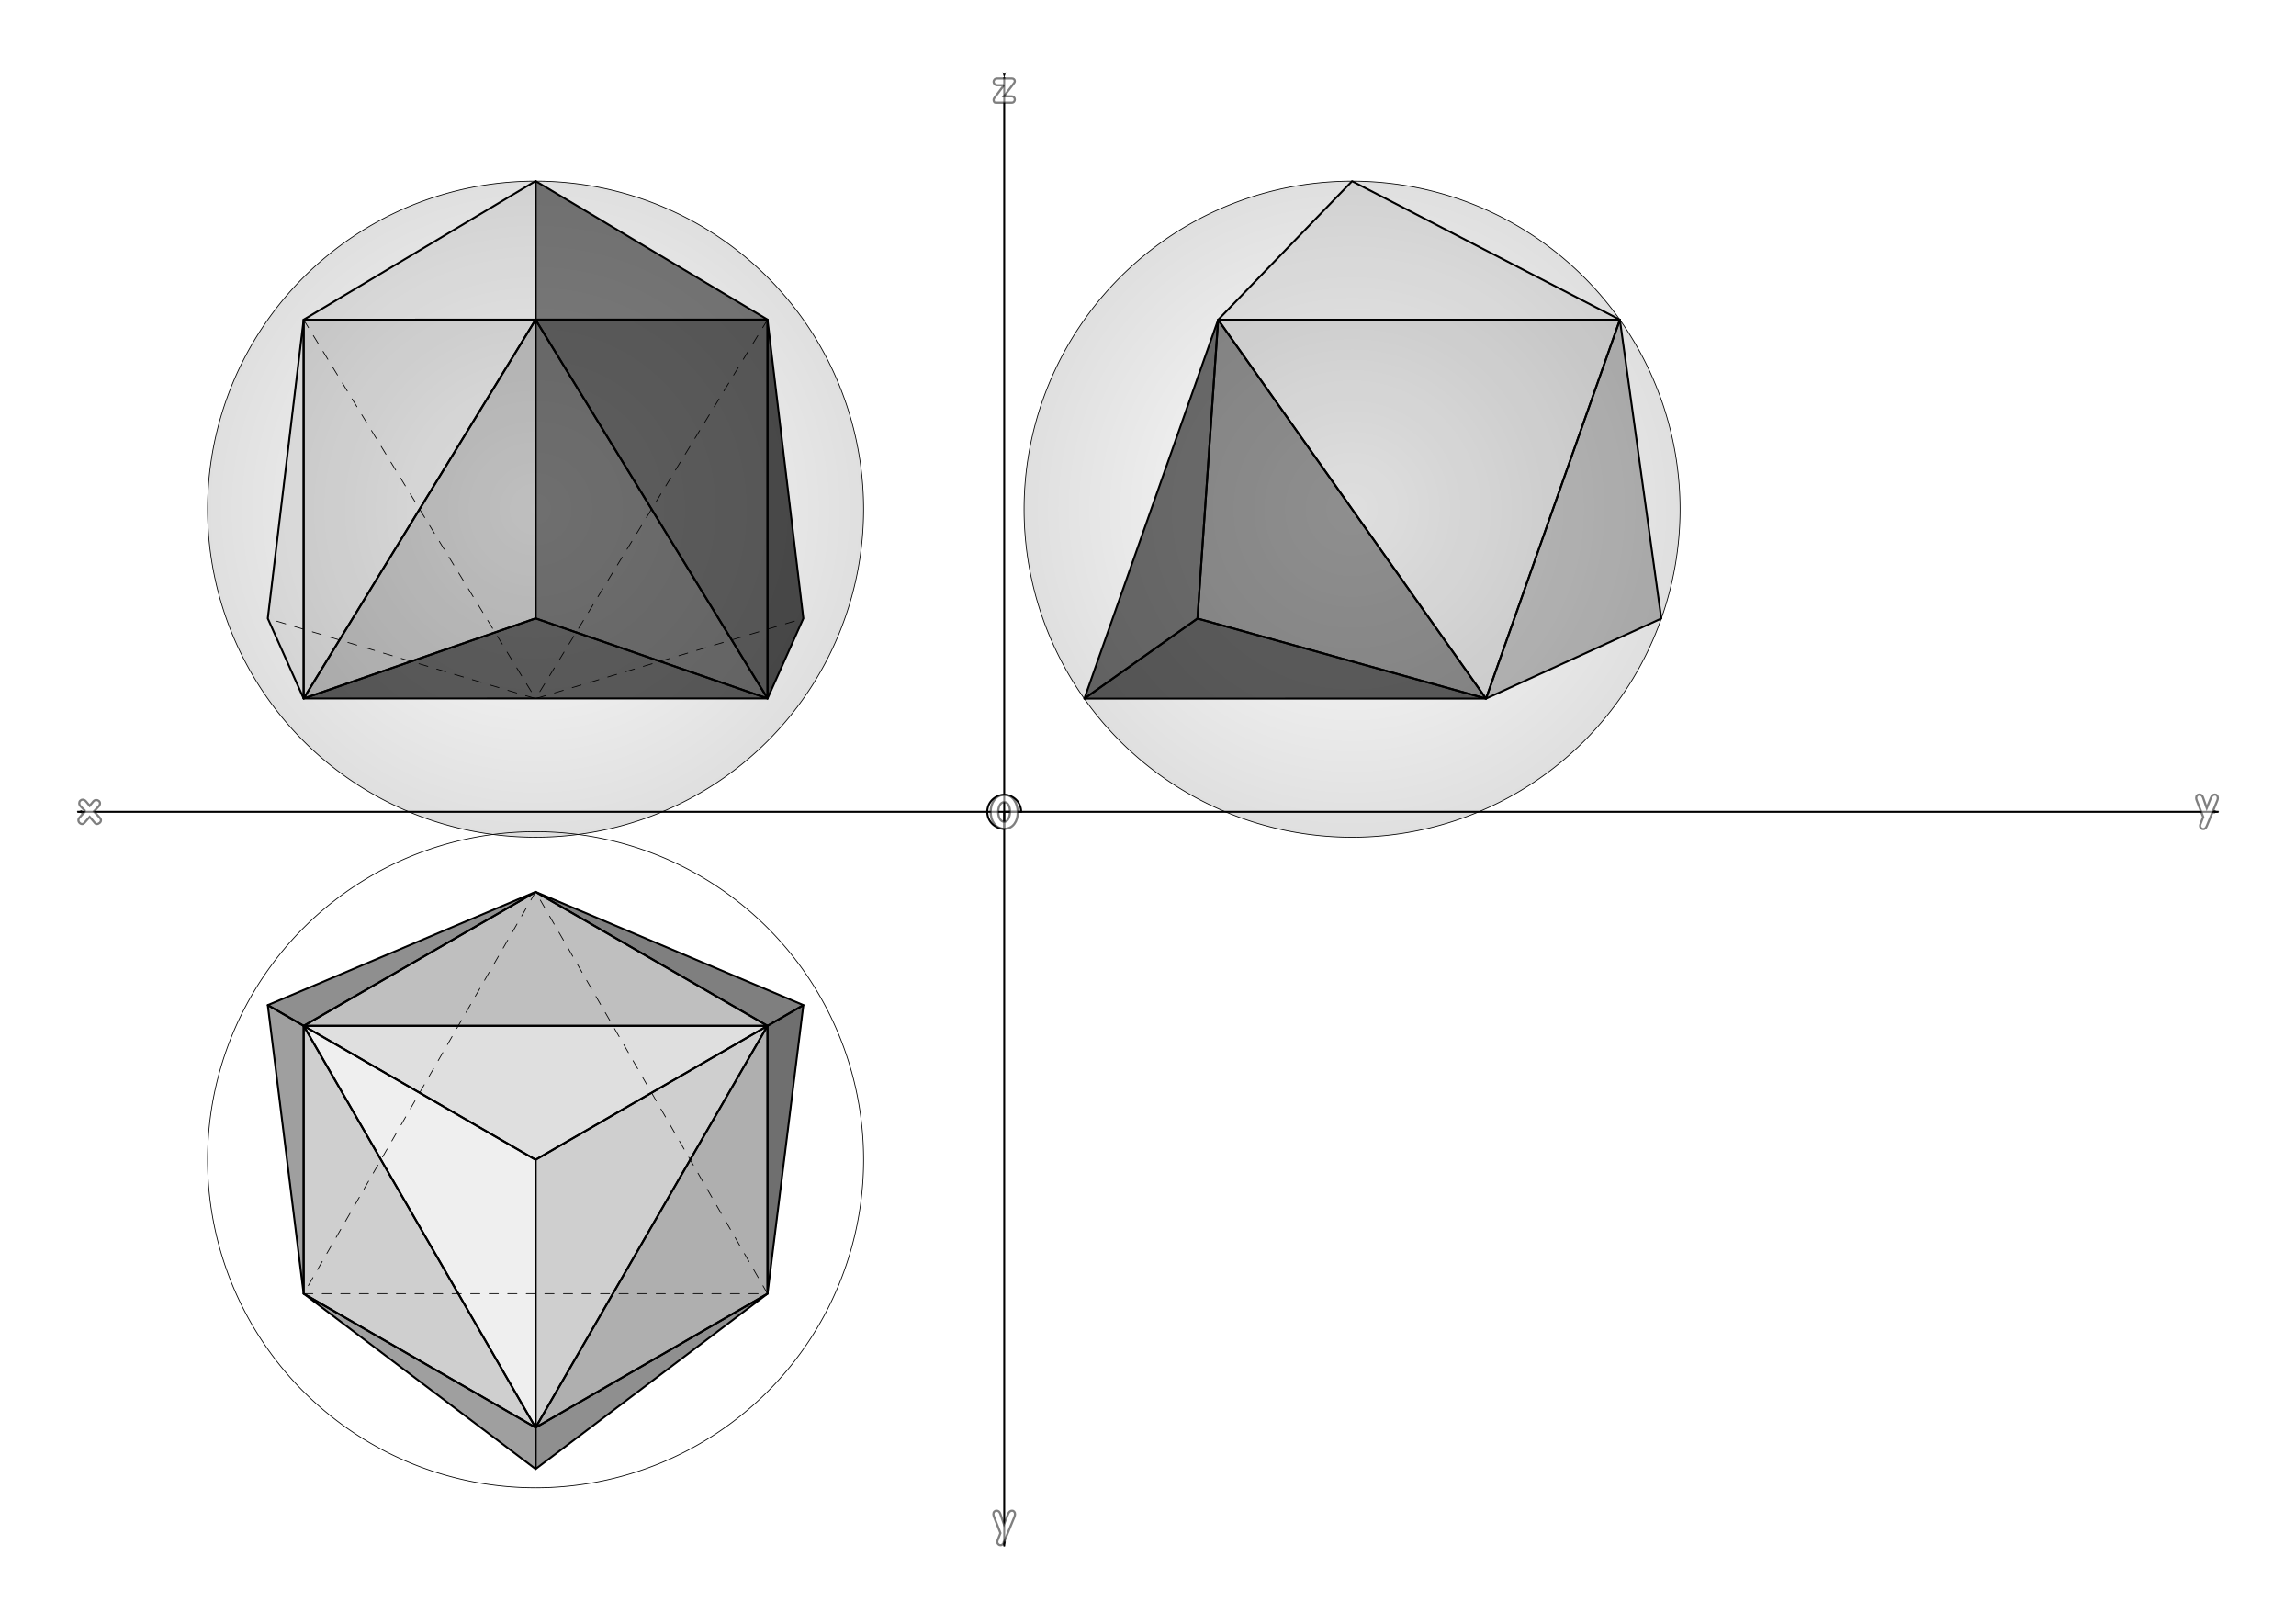 <?xml version="1.0" encoding="UTF-8" standalone="no"?>
<!-- Created with Inkscape (http://www.inkscape.org/) -->
<svg
    xmlns:inkscape="http://www.inkscape.org/namespaces/inkscape"
    xmlns:rdf="http://www.w3.org/1999/02/22-rdf-syntax-ns#"
    xmlns="http://www.w3.org/2000/svg"
    xmlns:sodipodi="http://sodipodi.sourceforge.net/DTD/sodipodi-0.dtd"
    xmlns:cc="http://creativecommons.org/ns#"
    xmlns:xlink="http://www.w3.org/1999/xlink"
    xmlns:dc="http://purl.org/dc/elements/1.1/"
    xmlns:svg="http://www.w3.org/2000/svg"
    xmlns:ns1="http://sozi.baierouge.fr"
    id="svg2"
    style="enable-background:new"
    sodipodi:docname="09v10.geodaetische.Kuppel.aus.Tetraeder.Frequenz.2.svg"
    viewBox="0 0 1052.4 744.09"
    version="1.1"
    inkscape:version="0.47 r22583"
  >
  <title
      id="title3809"
    >geodätische Kuppel Frequenz 2 aus Tetraeder</title
  >
  <defs
      id="defs4"
    >
    <linearGradient
        id="linearGradient3999"
      >
      <stop
          id="stop4001"
          style="stop-color:#000000;stop-opacity:0"
          offset="0"
      />
      <stop
          id="stop4003"
          style="stop-color:#000000;stop-opacity:.125"
          offset="1"
      />
    </linearGradient
    >
    <linearGradient
        id="linearGradient5367"
      >
      <stop
          id="stop5369"
          style="stop-color:#000000;stop-opacity:.502"
          offset="0"
      />
      <stop
          id="stop5371"
          style="stop-color:#000000;stop-opacity:0"
          offset="1"
      />
    </linearGradient
    >
    <linearGradient
        id="linearGradient3815"
      >
      <stop
          id="stop3817"
          style="stop-color:#000000;stop-opacity:0"
          offset="0"
      />
      <stop
          id="stop3819"
          style="stop-color:#000000;stop-opacity:.502"
          offset="1"
      />
    </linearGradient
    >
    <marker
        id="Arrow1Lend"
        refY="0"
        refX="0"
        style="overflow:visible"
        orient="auto"
        inkscape:stockid="Arrow1Lend"
      >
      <path
          id="path3776"
          style="stroke:#000000;stroke-width:1pt;fill-rule:evenodd"
          transform="matrix(-.8 0 0 -.8 -10 0)"
          d="m0 0 5-5-17.5 5 17.5 5-5-5z"
      />
    </marker
    >
    <marker
        id="Arrow1Lstart"
        refY="0"
        refX="0"
        style="overflow:visible"
        orient="auto"
        inkscape:stockid="Arrow1Lstart"
      >
      <path
          id="path3773"
          style="stroke:#000000;stroke-width:1pt;fill-rule:evenodd"
          transform="matrix(.8 0 0 .8 10 0)"
          d="m0 0 5-5-17.5 5 17.5 5-5-5z"
      />
    </marker
    >
    <radialGradient
        id="radialGradient4045"
        gradientUnits="userSpaceOnUse"
        cy="233.33"
        cx="619.72"
        gradientTransform="matrix(.333 0 0 .333 413.28 155.61)"
        r="150.49"
        inkscape:collect="always"
      >
      <stop
          id="stop3705"
          style="stop-color:#000000;stop-opacity:0"
          offset="0"
      />
      <stop
          id="stop3707"
          style="stop-color:#000000;stop-opacity:.471"
          offset="1"
      />
    </radialGradient
    >
    <radialGradient
        id="radialGradient3827"
        xlink:href="#linearGradient3815"
        gradientUnits="userSpaceOnUse"
        cy="233.33"
        cx="619.72"
        r="50.819"
        inkscape:collect="always"
    />
    <radialGradient
        id="radialGradient3853"
        gradientUnits="userSpaceOnUse"
        cy="233.33"
        cx="619.72"
        r="50.11"
        inkscape:collect="always"
      >
      <stop
          id="stop3845"
          style="stop-color:#000000;stop-opacity:0"
          offset="0"
      />
      <stop
          id="stop3847"
          style="stop-color:#000000;stop-opacity:.502"
          offset="1"
      />
    </radialGradient
    >
    <linearGradient
        id="linearGradient5318"
        y2="470.12"
        xlink:href="#linearGradient5367"
        spreadMethod="reflect"
        gradientUnits="userSpaceOnUse"
        x2="139.18"
        y1="449.71"
        x1="103.83"
        inkscape:collect="always"
    />
    <linearGradient
        id="linearGradient5320"
        y2="233.36"
        xlink:href="#linearGradient5367"
        spreadMethod="reflect"
        gradientUnits="userSpaceOnUse"
        x2="139.18"
        y1="233.54"
        x1="103.95"
        inkscape:collect="always"
    />
    <linearGradient
        id="linearGradient5373"
        y2="233.36"
        xlink:href="#linearGradient5367"
        spreadMethod="reflect"
        gradientUnits="userSpaceOnUse"
        x2="139.17"
        y1="233.36"
        x1="103.85"
        inkscape:collect="always"
    />
    <linearGradient
        id="linearGradient5399"
        y2="233.36"
        xlink:href="#linearGradient5367"
        spreadMethod="reflect"
        gradientUnits="userSpaceOnUse"
        x2="144.63"
        gradientTransform="matrix(.866 -.5 -.5 -.866 130.59 867.29)"
        y1="233.36"
        x1="103.85"
        inkscape:collect="always"
    />
    <radialGradient
        id="radialGradient4005"
        xlink:href="#linearGradient3999"
        gradientUnits="userSpaceOnUse"
        cy="233.33"
        cx="619.72"
        r="150.52"
        inkscape:collect="always"
    />
    <radialGradient
        id="radialGradient4007"
        xlink:href="#linearGradient3999"
        gradientUnits="userSpaceOnUse"
        cy="233.37"
        cx="619.74"
        r="150.52"
        inkscape:collect="always"
    />
    <radialGradient
        id="radialGradient4009"
        xlink:href="#linearGradient3999"
        gradientUnits="userSpaceOnUse"
        cy="531.5"
        cx="245.49"
        r="150.52"
        inkscape:collect="always"
    />
  </defs
  >
  <sodipodi:namedview
      id="base"
      inkscape:snap-center="false"
      inkscape:snap-intersection-paths="false"
      inkscape:zoom="0.85426863"
      borderopacity="1.0"
      inkscape:current-layer="layer13"
      inkscape:cx="334.7893"
      inkscape:cy="372.04724"
      inkscape:snap-grids="false"
      inkscape:bbox-nodes="false"
      inkscape:object-paths="false"
      inkscape:snap-page="false"
      inkscape:window-maximized="1"
      inkscape:snap-bbox="false"
      showgrid="false"
      inkscape:snap-nodes="false"
      units="mm"
      inkscape:snap-midpoints="false"
      inkscape:snap-global="false"
      showguides="true"
      bordercolor="#666666"
      inkscape:window-x="0"
      inkscape:guide-bbox="true"
      inkscape:snap-smooth-nodes="false"
      inkscape:object-nodes="false"
      inkscape:window-y="25"
      inkscape:window-width="1280"
      inkscape:pageopacity="0.0"
      inkscape:pageshadow="2"
      pagecolor="#ffffff"
      inkscape:snap-object-midpoints="false"
      inkscape:snap-to-guides="true"
      inkscape:document-units="mm"
      inkscape:snap-bbox-edge-midpoints="false"
      inkscape:window-height="949"
    >
    <inkscape:grid
        id="grid3626"
        enabled="true"
        visible="true"
        snapvisiblegridlinesonly="true"
        units="mm"
        type="axonomgrid"
        empspacing="5"
    />
  </sodipodi:namedview
  >
  <g
      id="layer13"
      inkscape:label="Schnittmarken"
      inkscape:groupmode="layer"
    >
    <g
        id="g4166"
        style="enable-background:new"
        transform="translate(-3.1471e-7 0)"
      >
      <path
          id="path4156"
          sodipodi:rx="17.716536"
          sodipodi:ry="17.716536"
          style="fill:#000000"
          sodipodi:type="arc"
          sodipodi:start="4.712389"
          sodipodi:cy="-5.7671014e-06"
          sodipodi:cx="0"
          sodipodi:end="6.2831853"
          d="m3.4752e-7 -17.717a17.717 17.717 0 0 1 17.717 17.717l-17.717-0z"
      />
      <use
          id="use4164"
          xlink:href="#path4156"
          transform="matrix(-1 0 0 -1 -1.1706e-7 -0)"
          height="744.094"
          width="1052.362"
          y="0"
          x="0"
      />
    </g
    >
    <use
        id="use4170"
        style="enable-background:new"
        xlink:href="#g4166"
        transform="matrix(0 1 -1 0 0 744.09)"
        height="744.094"
        width="1052.362"
        y="0"
        x="0"
    />
    <use
        id="use4172"
        style="enable-background:new"
        xlink:href="#use4170"
        transform="matrix(0 1 -1 0 1796.5 744.09)"
        height="744.094"
        width="1052.362"
        y="0"
        x="0"
    />
    <use
        id="use4174"
        style="enable-background:new"
        xlink:href="#use4172"
        transform="matrix(0 1 -1 0 1796.5 -1052.4)"
        height="744.094"
        width="1052.362"
        y="0"
        x="0"
    />
    <rect
        id="rect4194"
        style="enable-background:new;fill:#ffffff"
        rx="0"
        ry="0"
        height="673.23"
        width="981.5"
        y="35.433"
        x="35.433"
    />
  </g
  >
  <g
      id="layer7"
      inkscape:label="Achsenkreuz"
      inkscape:groupmode="layer"
    >
    <path
        id="path3618"
        sodipodi:nodetypes="cc"
        style="marker-end:url(#Arrow1Lend);marker-start:url(#Arrow1Lstart);stroke:#000000;stroke-width:.886;fill:none"
        d="m460.29 35.433v673.23"
    />
    <path
        id="path3620"
        sodipodi:nodetypes="cc"
        style="marker-end:url(#Arrow1Lend);marker-start:url(#Arrow1Lstart);stroke:#000000;stroke-width:.886;fill:none"
        d="m35.433 372.05h981.5"
    />
    <path
        id="path4802"
        sodipodi:rx="7.7700014"
        sodipodi:ry="7.7700014"
        style="stroke-linejoin:round;stroke:#000000;stroke-linecap:round;stroke-width:.886;fill:none"
        sodipodi:type="arc"
        d="m460.29 379.82a7.77 7.77 0 1 1 7.77 -7.77h-7.77z"
        sodipodi:cy="372.04724"
        sodipodi:cx="460.28909"
        sodipodi:end="6.2831853"
        sodipodi:start="1.5707963"
    />
  </g
  >
  <g
      id="layer15"
      inkscape:label="Achsenkreuzbezeichner"
      inkscape:groupmode="layer"
    >
    <path
        id="use3635"
        style="stroke-opacity:.502;fill-opacity:.502;stroke:#000000;fill:#ffffff"
        d="m460.15 39.053h-2.9c-0.573 0-1.02-0.16-1.34-0.48-0.32-0.32-0.48-0.693-0.48-1.12 0-0.413 0.153-0.767 0.46-1.06 0.307-0.307 0.74-0.46 1.3-0.46h6.56c0.44 0 0.78 0.12 1.02 0.36 0.253 0.24 0.38 0.527 0.38 0.86-0 0.28-0.087 0.54-0.26 0.78l-4.74 6.2h3.6c0.44 0 0.78 0.147 1.02 0.44 0.253 0.28 0.38 0.62 0.38 1.02-0 0.387-0.12 0.713-0.36 0.98-0.253 0.307-0.6 0.46-1.04 0.46h-7.48c-0.253 0-0.453-0.127-0.6-0.38-0.147-0.253-0.22-0.54-0.22-0.86 0-0.293 0.06-0.527 0.18-0.7l4.52-6.04"
    />
    <path
        id="use3639"
        style="stroke-opacity:.502;fill-opacity:.502;stroke:#000000;fill:#ffffff"
        d="m39.113 371.72-2.04-2.06c-0.493-0.493-0.74-1.013-0.74-1.56 0-0.453 0.153-0.833 0.46-1.14 0.307-0.32 0.673-0.48 1.1-0.48 0.587 0 1.12 0.293 1.6 0.88l1.62 1.94 1.68-2.02c0.36-0.413 0.813-0.62 1.36-0.62 0.453 0 0.847 0.147 1.18 0.44 0.333 0.28 0.5 0.633 0.5 1.06-0 0.533-0.26 1.067-0.78 1.6l-2 2.12 2.68 2.86c0.36 0.387 0.54 0.787 0.54 1.2-0 0.453-0.207 0.847-0.62 1.18-0.4 0.333-0.82 0.5-1.26 0.5-0.333 0-0.587-0.107-0.76-0.32l-2.52-2.94-2.46 2.78c-0.28 0.32-0.613 0.48-1 0.48-0.44 0-0.84-0.18-1.2-0.54-0.347-0.36-0.52-0.773-0.52-1.24 0-0.4 0.153-0.767 0.46-1.1l2.72-3.02"
    />
    <path
        id="use3643"
        style="stroke-opacity:.502;fill-opacity:.502;stroke:#000000;fill:#ffffff"
        d="m1009.8 365.5 1.7 4.86 1.88-4.68c0.413-1.027 1.033-1.54 1.86-1.54 0.373 0 0.687 0.14 0.94 0.42 0.267 0.28 0.4 0.66 0.4 1.14 0 0.4-0.093 0.827-0.28 1.28l-4.8 11.62c-0.373 0.907-0.907 1.36-1.6 1.36-0.387 0-0.733-0.153-1.04-0.46-0.293-0.293-0.44-0.647-0.44-1.06 0-0.187 0.033-0.367 0.1-0.54 0.347-0.933 0.8-2.1 1.36-3.5-0.84-2.107-1.833-4.633-2.98-7.58-0.16-0.413-0.24-0.793-0.24-1.14 0-0.48 0.147-0.86 0.44-1.14 0.253-0.267 0.58-0.4 0.98-0.4 0.827 0 1.4 0.453 1.72 1.36"
    />
    <path
        id="use3647"
        style="stroke-opacity:.502;fill-opacity:.502;stroke:#000000;fill:#ffffff"
        d="m458.47 693.7 1.7 4.86 1.88-4.68c0.413-1.027 1.033-1.54 1.86-1.54 0.373 0 0.687 0.14 0.94 0.42 0.267 0.28 0.4 0.66 0.4 1.14-0 0.4-0.093 0.827-0.28 1.28l-4.8 11.62c-0.373 0.907-0.907 1.36-1.6 1.36-0.387 0-0.733-0.153-1.04-0.46-0.293-0.293-0.44-0.647-0.44-1.06 0-0.187 0.033-0.367 0.1-0.54 0.347-0.933 0.8-2.1 1.36-3.5-0.84-2.107-1.833-4.633-2.98-7.58-0.16-0.413-0.24-0.793-0.24-1.14 0-0.48 0.147-0.86 0.44-1.14 0.253-0.267 0.58-0.4 0.98-0.4 0.827 0 1.4 0.453 1.72 1.36"
    />
    <g
        id="use3620"
        style="stroke:#000000;fill-opacity:.502;stroke-opacity:.502;fill:#ffffff"
        transform="translate(242.26 87.963)"
      >
      <path
          id="path3624"
          style="stroke:#000000;fill-opacity:.502;stroke-opacity:.502;fill:#ffffff"
          d="m218.21 276.31c1.84 0 3.327 0.847 4.46 2.54 1.04 1.547 1.56 3.387 1.56 5.52-0 2.067-0.5 3.787-1.5 5.16-1.12 1.547-2.68 2.32-4.68 2.32-1.96 0-3.513-0.807-4.66-2.42-1.04-1.44-1.56-3.207-1.56-5.3 0-2.12 0.533-3.913 1.6-5.38 1.173-1.627 2.767-2.44 4.78-2.44m-0.18 3.38c-0.867 0-1.553 0.467-2.06 1.4-0.453 0.84-0.68 1.867-0.68 3.08 0 1.2 0.227 2.22 0.68 3.06 0.52 0.92 1.22 1.38 2.1 1.38 0.8 0 1.447-0.487 1.94-1.46 0.44-0.88 0.66-1.933 0.66-3.16-0-1.187-0.213-2.173-0.64-2.96-0.48-0.893-1.147-1.34-2-1.34"
      />
    </g
    >
  </g
  >
  <g
      id="layer6"
      style="display:none"
      inkscape:label="Tetraeder Konstruktion"
      inkscape:groupmode="layer"
    >
    <path
        id="path3955"
        sodipodi:rx="245.48753"
        sodipodi:ry="245.48753"
        style="stroke:#000000;stroke-width:.354;fill:none"
        sodipodi:type="arc"
        d="m194.65 287.04a245.49 245.49 0 0 1 110.05 -63.537l63.537 237.12z"
        transform="translate(-122.74 212.6)"
        sodipodi:cy="460.62991"
        sodipodi:cx="368.23129"
        sodipodi:end="4.4505896"
        sodipodi:start="3.9269908"
    />
    <use
        id="use3957"
        style="stroke:#000000;stroke-width:.354;fill:none"
        xlink:href="#path3955"
        transform="translate(515.98 -389.76)"
        height="744.094"
        width="1052.362"
        y="0"
        x="0"
    />
    <path
        id="path3977"
        style="stroke:#000000;stroke-width:.354;fill:none"
        d="m122.74 460.63h245.49"
    />
    <path
        id="path3983"
        style="stroke:#000000;stroke-width:.354;fill:none"
        d="m122.74 460.63h245.49"
    />
    <use
        id="use3985"
        style="stroke:#000000;stroke-width:.354;fill:none"
        xlink:href="#path3983"
        transform="matrix(-.5 -.866 .866 -.5 -92.058 1009.8)"
        height="744.094"
        width="1052.362"
        y="0"
        x="0"
    />
    <use
        id="use3987"
        style="stroke:#000000;stroke-width:.354;fill:none"
        xlink:href="#use3985"
        transform="matrix(-.5 -.866 .866 -.5 -92.058 1009.8)"
        height="744.094"
        width="1052.362"
        y="0"
        x="0"
    />
    <path
        id="path3999"
        sodipodi:nodetypes="cccccc"
        style="stroke:#000000;stroke-width:.354;fill:none"
        d="m619.74 83.016v289.03l-159.45 159.45-214.8 0v-448.48h374.25z"
    />
    <path
        id="path4005"
        sodipodi:nodetypes="cccccc"
        style="stroke:#000000;stroke-width:.354;fill:none"
        d="m122.74 460.63h337.55l88.583-88.583v-88.583h-426.13l0 177.17z"
    />
    <path
        id="path4007"
        style="stroke:#000000;stroke-width:.354;fill:none"
        d="m368.23 460.63h92.058l88.583-88.583v-88.583h-180.64v177.17z"
    />
    <path
        id="path4009"
        style="stroke:#000000;stroke-width:.354;fill:none"
        d="m245.49 673.23h214.8l301.18-301.18v-88.583h-515.98v389.76z"
    />
    <path
        id="path4019"
        style="stroke:#000000;stroke-width:.354;fill:none"
        d="m122.74 460.63 184.12 106.3"
    />
    <path
        id="path4021"
        style="stroke:#000000;stroke-width:.354;fill:none"
        d="m368.23 460.63-184.11 106.3"
    />
    <path
        id="path4023"
        style="stroke:#000000;stroke-width:.354;fill:none"
        d="m245.49 460.63 0 212.6"
    />
  </g
  >
  <g
      id="layer18"
      style="display:none"
      inkscape:label="Tetraeder Gitter"
      inkscape:groupmode="layer"
    >
    <path
        id="path3838"
        sodipodi:nodetypes="cccc"
        style="enable-background:new;stroke:#000000;stroke-width:.035;display:inline;fill:none"
        d="m245.49 83.016-122.74 200.45h245.49l-122.75-200.45z"
    />
    <path
        id="path3844"
        style="enable-background:new;stroke:#000000;stroke-width:.035;display:inline;fill:none"
        sodipodi:type="star"
        d="m368.23 460.63-61.372 106.3-61.372 106.3-61.372-106.3-61.372-106.3 122.74 0 122.74 0z"
        sodipodi:r1="141.7323"
        inkscape:flatsided="false"
        sodipodi:arg1="-0.52359856"
        sodipodi:arg2="0.52359899"
        inkscape:randomized="0"
        sodipodi:cy="531.49603"
        sodipodi:cx="245.4875"
        inkscape:rounded="7.3077787e-07"
        sodipodi:r2="70.866142"
        sodipodi:sides="3"
    />
    <path
        id="path3847"
        sodipodi:nodetypes="cccc"
        style="enable-background:new;stroke:#000000;stroke-width:.035;display:inline;fill:none"
        d="m619.74 83.025-70.866 200.44h212.6l-141.73-200.44z"
    />
    <path
        id="path4025"
        style="stroke:#000000;stroke-width:.035;fill:none"
        sodipodi:type="star"
        sodipodi:sides="3"
        sodipodi:r1="141.7323"
        sodipodi:r2="2.751763e-05"
        sodipodi:arg1="1.5707964"
        sodipodi:arg2="1.7008737"
        inkscape:randomized="0"
        sodipodi:cy="531.49603"
        sodipodi:cx="245.48753"
        inkscape:rounded="7.3077787e-07"
        inkscape:flatsided="false"
        d="m245.49 673.23 0-141.73-122.74-70.866 122.74 70.866 122.74-70.866-122.74 70.866-0 141.73z"
    />
    <path
        id="path4029"
        sodipodi:nodetypes="cc"
        style="stroke:#000000;stroke-width:.035;fill:none"
        d="m245.49 83.016v200.45"
    />
  </g
  >
  <g
      id="layer8"
      style="display:none"
      inkscape:label="Tetraeder Konstuktion Raum-Mittelpunkt"
      inkscape:groupmode="layer"
    >
    <path
        id="path3687"
        sodipodi:nodetypes="cc"
        style="stroke:#000000;stroke-width:.354;fill:none"
        d="m548.87 283.46 141.73-100.22"
    />
    <path
        id="path3695"
        sodipodi:nodetypes="cccccc"
        style="stroke:#000000;stroke-width:.354;fill:none"
        d="m619.74 233.35-0 138.69-159.45 159.45-214.8-0v-298.14l374.25 0z"
    />
    <path
        id="path3874"
        sodipodi:nodetypes="cc"
        style="stroke:#000000;stroke-width:.354;fill:none"
        d="m584.3 183.24 70.866 100.22"
    />
    <path
        id="path4035"
        sodipodi:rx="70.866066"
        sodipodi:ry="70.866066"
        style="stroke:#000000;stroke-width:.354;fill:none"
        sodipodi:type="arc"
        d="m530.53 215.01a70.866 70.866 0 0 1 79.713 103.88l-61.372-35.433z"
        sodipodi:cy="283.46457"
        sodipodi:cx="548.87177"
        sodipodi:end="6.8067841"
        sodipodi:start="4.4505896"
    />
    <path
        id="path4041"
        style="stroke:#000000;stroke-width:.354;fill:none"
        d="m572.5 216.63 188.97 66.83"
    />
  </g
  >
  <g
      id="layer23"
      style="display:none"
      inkscape:label="Tetraeder Raum Mittelpunkt"
      inkscape:groupmode="layer"
    >
    <path
        id="path4176"
        sodipodi:rx="50.109905"
        sodipodi:ry="50.109905"
        style="enable-background:new;display:inline;fill:url(#radialGradient3853)"
        sodipodi:type="arc"
        d="m669.83 233.33a50.11 50.11 0 1 1 -100.22 0 50.11 50.11 0 1 1 100.22 0z"
        transform="matrix(.25 0 0 .25 464.81 175.02)"
        sodipodi:cy="233.33417"
        sodipodi:cx="619.72345"
    />
    <use
        id="use4179"
        xlink:href="#path4176"
        transform="translate(-374.25 -0)"
        height="744.094"
        width="1052.362"
        y="0"
        x="0"
    />
    <use
        id="use4181"
        xlink:href="#use4179"
        transform="translate(0 298.14)"
        height="744.094"
        width="1052.362"
        y="0"
        x="0"
    />
  </g
  >
  <g
      id="layer2"
      style="display:none"
      inkscape:label="Tetraeder Inkugel"
      inkscape:groupmode="layer"
    >
    <path
        id="path2864"
        sodipodi:rx="50.109905"
        sodipodi:ry="50.109905"
        style="stroke-linejoin:round;stroke:#000000;stroke-linecap:round;stroke-width:.354;display:inline;fill:url(#radialGradient4045)"
        sodipodi:type="arc"
        d="m669.83 233.33a50.11 50.11 0 1 1 -100.22 0 50.11 50.11 0 1 1 100.22 0z"
        transform="translate(.014 .02)"
        sodipodi:cy="233.33417"
        sodipodi:cx="619.72345"
    />
    <use
        id="use3876"
        xlink:href="#path2864"
        transform="translate(-374.25 298.14)"
        height="744.094"
        width="1052.362"
        y="0"
        x="0"
    />
    <use
        id="use3878"
        xlink:href="#use3876"
        transform="translate(0 -298.14)"
        height="744.094"
        width="1052.362"
        y="0"
        x="0"
    />
  </g
  >
  <g
      id="layer4"
      style="display:none"
      inkscape:label="Tetraeder Flächen"
      inkscape:groupmode="layer"
      transform="translate(0 -308.27)"
    >
    <path
        id="path3787"
        style="stroke-linejoin:round;fill-opacity:.063;stroke:#000000;stroke-linecap:round;stroke-width:.886;fill:#000000"
        sodipodi:type="star"
        sodipodi:sides="3"
        sodipodi:r1="141.73225"
        sodipodi:r2="70.866142"
        sodipodi:arg1="1.5707965"
        sodipodi:arg2="2.6179941"
        transform="translate(30.686 290.55)"
        inkscape:randomized="0"
        sodipodi:cy="549.21259"
        sodipodi:cx="214.80157"
        inkscape:rounded="-5.1679702e-08"
        inkscape:flatsided="true"
        d="m214.8 690.94-122.74-212.6 245.49 0-122.74 212.6z"
    />
    <path
        id="path3824"
        style="stroke-linejoin:round;fill-opacity:.063;stroke:#000000;stroke-linecap:round;stroke-width:.886;fill:#000000"
        sodipodi:type="star"
        sodipodi:sides="3"
        sodipodi:r1="141.73224"
        sodipodi:r2="3.8349546e-05"
        sodipodi:arg1="-0.52359861"
        sodipodi:arg2="-1.3027845"
        transform="translate(0 308.27)"
        inkscape:randomized="0"
        sodipodi:cy="531.49603"
        sodipodi:cx="245.4875"
        inkscape:rounded="-5.1679702e-08"
        inkscape:flatsided="false"
        d="m368.23 460.63-122.74 70.866-0 141.73 0-141.73-122.74-70.866 122.74 70.866 122.74-70.866z"
    />
    <path
        id="path2891"
        sodipodi:nodetypes="cccc"
        style="stroke-linejoin:round;fill-opacity:.063;stroke:#000000;stroke-linecap:round;stroke-width:.886;fill:#000000"
        transform="translate(0 308.27)"
        d="m245.49 83.016v200.45h-122.74l122.74-200.45z"
    />
    <path
        id="path2893"
        sodipodi:nodetypes="cccc"
        style="stroke-linejoin:round;fill-opacity:.063;stroke:#000000;stroke-linecap:round;stroke-width:.886;fill:#000000"
        transform="translate(0 308.27)"
        d="m245.49 83.016v200.45h122.74l-122.74-200.45z"
    />
    <path
        id="path4047"
        sodipodi:nodetypes="cccc"
        style="stroke-linejoin:round;fill-opacity:.063;stroke:#000000;stroke-linecap:round;stroke-width:.886;fill:#000000"
        d="m619.74 391.29-70.866 200.44h212.6l-141.73-200.44z"
    />
  </g
  >
  <g
      id="layer1"
      inkscape:label="Tetraeder Umkugel"
      inkscape:groupmode="layer"
    >
    <path
        id="path3701"
        sodipodi:rx="150.3443"
        sodipodi:ry="150.3443"
        style="stroke:#000000;stroke-width:.354;fill:url(#radialGradient4005)"
        sodipodi:type="arc"
        d="m770.07 233.33a150.34 150.34 0 1 1 -300.69 0 150.34 150.34 0 1 1 300.69 0z"
        transform="translate(.014 .035)"
        sodipodi:cy="233.33417"
        sodipodi:cx="619.72345"
    />
    <use
        id="use3886"
        style="stroke:#000000;stroke-width:.354;fill:url(#radialGradient4007)"
        xlink:href="#path3701"
        transform="translate(-374.25 298.13)"
        height="744.094"
        width="1052.362"
        y="0"
        x="0"
    />
    <use
        id="use3888"
        style="stroke:#000000;stroke-width:.354;fill:url(#radialGradient4009)"
        xlink:href="#use3886"
        transform="translate(-0 -298.14)"
        height="744.094"
        width="1052.362"
        y="0"
        x="0"
    />
  </g
  >
  <g
      id="layer14"
      style="display:none"
      inkscape:label="Tetraeder Muster"
      inkscape:groupmode="layer"
    >
    <path
        id="path2950"
        style="stroke:#000000;stroke-width:.354;fill:none"
        d="m184.12 566.93 61.372-35.433"
    />
    <path
        id="path2952"
        sodipodi:nodetypes="cc"
        style="stroke:#000000;stroke-width:.354;fill:none"
        d="m245.49 602.36-122.75-141.73"
    />
    <path
        id="path2954"
        sodipodi:nodetypes="cc"
        style="stroke:#000000;stroke-width:.354;fill:none"
        d="m184.12 496.06 61.372 177.17"
    />
    <path
        id="path2964"
        sodipodi:nodetypes="cc"
        style="stroke:#000000;stroke-width:.354;fill:none"
        d="m184.12 496.06 184.11-35.43"
    />
    <path
        id="path2966"
        style="stroke:#000000;stroke-width:.354;fill:none"
        d="m245.49 531.5v-70.866"
    />
    <path
        id="path2968"
        sodipodi:nodetypes="cc"
        style="stroke:#000000;stroke-width:.354;fill:none"
        d="m122.74 460.63 184.12 35.433"
    />
    <path
        id="path2970"
        sodipodi:nodetypes="cc"
        style="stroke:#000000;stroke-width:.354;fill:none"
        d="m245.49 673.23 61.37-177.17"
    />
    <path
        id="path2972"
        style="stroke:#000000;stroke-width:.354;fill:none"
        d="m245.49 531.5 61.372 35.433"
    />
    <path
        id="path2974"
        sodipodi:nodetypes="cc"
        style="stroke:#000000;stroke-width:.354;fill:none"
        d="m245.49 602.36 122.74-141.73"
    />
    <path
        id="path2976"
        sodipodi:nodetypes="cc"
        style="stroke:#000000;stroke-width:.354;fill:none"
        d="m184.12 283.46 61.37-200.44"
    />
    <path
        id="path2978"
        sodipodi:nodetypes="cc"
        style="stroke:#000000;stroke-width:.354;fill:none"
        d="m184.12 183.24 61.372 100.22"
    />
    <path
        id="path2980"
        sodipodi:nodetypes="cc"
        style="stroke:#000000;stroke-width:.354;fill:none"
        d="m122.74 283.46 122.75-100.22"
    />
    <path
        id="path2982"
        sodipodi:nodetypes="cc"
        style="stroke:#000000;stroke-width:.354;fill:none"
        d="m245.49 283.46 61.37-100.22"
    />
    <path
        id="path2984"
        sodipodi:nodetypes="cc"
        style="stroke:#000000;stroke-width:.354;fill:none"
        d="m306.86 283.46-61.37-200.44"
    />
    <path
        id="path2986"
        sodipodi:nodetypes="cc"
        style="stroke:#000000;stroke-width:.354;fill:none"
        d="m245.49 183.24 122.74 100.22"
    />
    <path
        id="path2988"
        sodipodi:nodetypes="cc"
        style="stroke:#000000;stroke-width:.354;fill:none"
        d="m584.3 183.24 177.17 100.22"
    />
    <path
        id="path2990"
        sodipodi:nodetypes="cc"
        style="stroke:#000000;stroke-width:.354;fill:none"
        d="m655.17 283.46-35.43-200.44"
    />
    <path
        id="path4055"
        sodipodi:nodetypes="cc"
        style="stroke:#000000;stroke-width:.354;fill:none"
        d="m548.87 283.46 141.73-100.22"
    />
  </g
  >
  <g
      id="layer10"
      style="display:none"
      inkscape:label="Teiler Frequenz 2 Konstruktion"
      inkscape:groupmode="layer"
    >
    <path
        id="path3949"
        style="stroke:#000000;stroke-width:.354;fill:none"
        d="m184.12 566.93h276.17l194.88-194.88v-88.583h-471.06v283.46z"
    />
    <path
        id="path3951"
        style="stroke:#000000;stroke-width:.354;fill:none"
        d="m245.49 602.36h214.8l230.31-230.31v-188.8h-445.12v419.12z"
    />
    <path
        id="path3953"
        style="stroke:#000000;stroke-width:.354;fill:none"
        d="m184.12 496.06h276.17l124.02-124.02v-188.8h-400.19v312.82z"
    />
    <path
        id="path4083"
        style="stroke:#000000;stroke-width:.354;fill:none"
        d="m184.12 183.24 0 100.22 61.372-100.22h-61.372z"
    />
    <path
        id="path4085"
        style="stroke:#000000;stroke-width:.354;fill:none"
        d="m184.12 496.06 61.372 106.3-61.372-35.433 0-70.866z"
    />
    <path
        id="path4087"
        style="stroke:#000000;stroke-width:.354;fill:none"
        d="m584.3 183.24 70.866 100.22 35.433-100.22h-106.3z"
    />
  </g
  >
  <g
      id="layer20"
      style="display:none"
      inkscape:label="Teiler Frequenz 2 Kanten"
      inkscape:groupmode="layer"
    >
    <path
        id="path2902"
        sodipodi:nodetypes="cccc"
        style="stroke-linejoin:round;enable-background:new;fill-opacity:.125;stroke:#000000;stroke-linecap:round;stroke-width:.886;display:inline;fill:#000000"
        d="m245.49 183.24-61.372 100.22 0-100.22h61.372z"
    />
    <path
        id="path2904"
        sodipodi:nodetypes="cccc"
        style="stroke-linejoin:round;enable-background:new;fill-opacity:.125;stroke:#000000;stroke-linecap:round;stroke-width:.886;display:inline;fill:#000000"
        d="m584.3 183.24h106.3l-35.433 100.22-70.866-100.22z"
    />
    <path
        id="path2900"
        sodipodi:nodetypes="cccc"
        style="stroke-linejoin:round;enable-background:new;fill-opacity:.125;stroke:#000000;stroke-linecap:round;stroke-width:.886;display:inline;fill:#000000"
        d="m184.12 496.06 61.372 106.3-61.372-35.433-0-70.866z"
    />
  </g
  >
  <g
      id="layer5"
      style="display:none"
      inkscape:label="P1 Konstruktion"
      inkscape:groupmode="layer"
    >
    <path
        id="path2971"
        sodipodi:nodetypes="cccccc"
        style="stroke-linejoin:round;enable-background:new;stroke:#000000;stroke-linecap:round;stroke-width:.354;display:inline;fill:none"
        d="m245.49 146.54h497v225.5l-282.2 282.2h-214.8v-507.71z"
    />
    <path
        id="path2963"
        sodipodi:nodetypes="cc"
        style="stroke-linejoin:round;enable-background:new;stroke:#000000;stroke-linecap:round;stroke-width:.354;display:inline;fill:none"
        d="m619.74 233.37 122.75-86.825"
    />
  </g
  >
  <g
      id="layer19"
      style="display:none"
      inkscape:label="P1 Kugelschnittpunkt"
      inkscape:groupmode="layer"
    >
    <path
        id="path3017"
        sodipodi:rx="50.109905"
        sodipodi:ry="50.109905"
        style="enable-background:new;display:inline;fill:url(#radialGradient3827)"
        sodipodi:type="arc"
        d="m669.83 233.33a50.11 50.11 0 1 1 -100.22 0 50.11 50.11 0 1 1 100.22 0z"
        transform="matrix(.25 0 0 .25 587.56 88.2)"
        sodipodi:cy="233.33417"
        sodipodi:cx="619.72345"
    />
    <use
        id="use3823"
        xlink:href="#path3017"
        transform="translate(-497 .01)"
        height="744.094"
        width="1052.362"
        y="0"
        x="0"
    />
    <use
        id="use3825"
        xlink:href="#use3823"
        transform="translate(0 507.71)"
        height="744.094"
        width="1052.362"
        y="0"
        x="0"
    />
  </g
  >
  <g
      id="layer22"
      style="display:none"
      inkscape:label="Kugel Zylinder Schnitt Linie"
      inkscape:groupmode="layer"
    >
    <path
        id="path4105"
        sodipodi:rx="122.7537"
        sodipodi:ry="122.7537"
        style="stroke:#000000;stroke-width:.354;fill:none"
        sodipodi:type="arc"
        d="m368.24 531.5a122.75 122.75 0 1 1 -245.51 0 122.75 122.75 0 1 1 245.51 0z"
        sodipodi:cy="531.49603"
        sodipodi:cx="245.48753"
    />
    <rect
        id="rect4121"
        style="stroke:#000000;stroke-width:.354;fill:none"
        ry="0"
        height="173.65"
        width="245.51"
        y="146.54"
        x="122.73"
    />
    <rect
        id="rect4125"
        style="stroke:#000000;stroke-width:.354;fill:none"
        ry="0"
        height="173.66"
        width="245.51"
        y="146.53"
        x="496.98"
    />
  </g
  >
  <g
      id="layer11"
      style="display:none"
      inkscape:label="P2 Konstruktion"
      inkscape:groupmode="layer"
    >
    <path
        id="path3048"
        style="stroke:#000000;stroke-width:.354;fill:url(#linearGradient5320)"
        d="m245.49 233.36-141.36-115.44v115.44h141.36z"
    />
    <path
        id="use3834"
        sodipodi:nodetypes="cccc"
        style="stroke:#000000;stroke-width:.354;fill:url(#linearGradient5318)"
        d="m245.49 531.5-141.36-81.62-57.723 99.98 199.08-18.36z"
    />
    <path
        id="path3848"
        sodipodi:nodetypes="cc"
        style="stroke-linejoin:round;stroke:#000000;stroke-linecap:round;stroke-width:.354;fill:none"
        d="m95.769 545.31 43.411-75.19"
    />
    <path
        id="path3852"
        style="stroke-linejoin:round;stroke:#000000;stroke-linecap:round;stroke-width:.354;fill:none"
        d="m104.13 233.36v216.52"
    />
    <path
        id="path3866"
        style="stroke-linejoin:round;stroke:#000000;stroke-linecap:round;stroke-width:.354;fill:none"
        d="m139.18 470.12h321.11l98.071-98.071v-225.51h-419.18v323.58z"
    />
    <path
        id="path3872"
        style="stroke-linejoin:round;stroke:#000000;stroke-linecap:round;stroke-width:.354;fill:none"
        d="m619.74 233.37-81.62-115.45"
    />
  </g
  >
  <g
      id="layer21"
      style="display:none"
      inkscape:label="P2 Kugelschnittpunkt"
      inkscape:groupmode="layer"
    >
    <path
        id="path5328"
        sodipodi:rx="50.109905"
        sodipodi:ry="50.109905"
        style="enable-background:new;fill:url(#radialGradient3827);display:inline"
        sodipodi:type="arc"
        d="m669.83 233.33a50.11 50.11 0 1 1 -100.22 0 50.11 50.11 0 1 1 100.22 0z"
        transform="matrix(.25 0 0 .25 -15.753 411.78)"
        sodipodi:cy="233.33417"
        sodipodi:cx="619.72345"
    />
    <use
        id="use5334"
        style="enable-background:new;display:inline"
        xlink:href="#path5328"
        transform="translate(8.2508e-7 -323.58)"
        height="744.094"
        width="1052.362"
        y="0"
        x="0"
    />
    <use
        id="use5336"
        style="enable-background:new;display:inline"
        xlink:href="#use5334"
        transform="translate(419.18 -0)"
        height="744.094"
        width="1052.362"
        y="0"
        x="0"
    />
  </g
  >
  <g
      id="layer25"
      style="display:none"
      inkscape:label="P3 Konstruktion"
      inkscape:groupmode="layer"
    >
    <path
        id="path3042"
        sodipodi:nodetypes="cccc"
        style="stroke-linejoin:round;stroke:#000000;stroke-linecap:round;stroke-width:.354;fill:url(#linearGradient5373)"
        d="m103.85 233.36v115.64l141.63-115.64h-141.63z"
    />
    <path
        id="path3889"
        style="stroke-linejoin:round;stroke:#000000;stroke-linecap:round;stroke-width:.354;fill:none"
        d="m95.767 517.7 43.402 75.175"
    />
    <path
        id="path3891"
        sodipodi:nodetypes="cc"
        style="stroke-linejoin:round;stroke:#000000;stroke-linecap:round;stroke-width:.354;fill:none"
        d="m103.85 349v264.27"
    />
    <path
        id="path3905"
        sodipodi:nodetypes="cccccc"
        style="stroke-linejoin:round;stroke:#000000;stroke-linecap:round;stroke-width:.354;fill:none"
        d="m139.17 592.88h321.12l220.83-220.83v-51.884h-541.95v272.72z"
    />
    <path
        id="path3909"
        style="stroke-linejoin:round;stroke:#000000;stroke-linecap:round;stroke-width:.354;fill:none"
        d="m619.74 233.36 82.87 117.2"
    />
    <path
        id="use5393"
        sodipodi:nodetypes="cccc"
        style="stroke-linejoin:round;stroke:#000000;stroke-linecap:round;stroke-width:.354;fill:url(#linearGradient5399)"
        d="m103.85 613.27-57.818-100.15 199.46 18.38-141.64 81.77z"
    />
  </g
  >
  <g
      id="layer26"
      style="display:none"
      inkscape:label="P3 Kugelschittpunkt"
      inkscape:groupmode="layer"
    >
    <path
        id="path5383"
        sodipodi:rx="50.109905"
        sodipodi:ry="50.109905"
        style="enable-background:new;fill:url(#radialGradient3827);display:inline"
        sodipodi:type="arc"
        d="m669.83 233.33a50.11 50.11 0 1 1 -100.22 0 50.11 50.11 0 1 1 100.22 0z"
        transform="matrix(.25 0 0 .25 -15.761 534.55)"
        sodipodi:cy="233.33417"
        sodipodi:cx="619.72345"
    />
    <use
        id="use5389"
        xlink:href="#path5383"
        transform="translate(-4.2676e-7 -272.72)"
        height="744.094"
        width="1052.362"
        y="0"
        x="0"
    />
    <use
        id="use5391"
        xlink:href="#use5389"
        transform="translate(541.95 -0)"
        height="744.094"
        width="1052.362"
        y="0"
        x="0"
    />
  </g
  >
  <g
      id="layer3"
      style="display:none"
      inkscape:label="Kalotte Frequenz 2"
      inkscape:groupmode="layer"
    >
    <path
        id="path3817"
        sodipodi:nodetypes="cccc"
        style="stroke-linejoin:round;fill-opacity:.749;stroke:#000000;stroke-linecap:round;stroke-width:.354;fill:#000000"
        d="m245.49 146.54-106.31-0.002 106.31-63.526 0 63.528z"
    />
    <path
        id="path3823"
        sodipodi:nodetypes="cccc"
        style="stroke-linejoin:round;fill-opacity:.749;stroke:#000000;stroke-linecap:round;stroke-width:.354;fill:#000000"
        d="m139.18 470.12 106.31 61.38v122.75l-106.31-184.13z"
    />
    <path
        id="path3829"
        sodipodi:nodetypes="cccc"
        style="stroke-linejoin:round;fill-opacity:.749;stroke:#000000;stroke-linecap:round;stroke-width:.354;fill:#000000"
        d="m558.36 146.54 61.38-63.517 122.75 63.509-184.13 0.008z"
    />
    <path
        id="path5265"
        sodipodi:nodetypes="cccc"
        style="stroke-linejoin:round;stroke:#000000;stroke-linecap:round;stroke-width:.354;fill:none"
        d="m139.18 146.57h106.31l-106.31 173.59-0.001-173.59z"
    />
    <path
        id="path5267"
        sodipodi:nodetypes="cccc"
        style="stroke-linejoin:round;stroke:#000000;stroke-linecap:round;stroke-width:.354;fill:none"
        d="m681.12 320.16-122.76-173.59 184.13-0.033-61.375 173.62z"
    />
    <path
        id="path5269"
        sodipodi:nodetypes="cccc"
        style="stroke-linejoin:round;stroke:#000000;stroke-linecap:round;stroke-width:.354;fill:none"
        d="m139.19 470.13-0.018 122.75 106.31 61.379l-106.29-184.13z"
    />
    <path
        id="path3804"
        sodipodi:nodetypes="cccc"
        style="stroke-linejoin:round;fill-opacity:.749;stroke:#000000;stroke-linecap:round;stroke-width:.354;fill:#000000"
        d="m681.12 320.16 61.371-173.63 18.979 136.93-80.35 36.698z"
    />
    <path
        id="path3806"
        sodipodi:nodetypes="cccc"
        style="stroke-linejoin:round;fill-opacity:.749;stroke:#000000;stroke-linecap:round;stroke-width:.354;fill:#000000"
        d="m245.49 146.54-0 136.92-106.32 36.698 106.32-173.62z"
    />
    <path
        id="path3808"
        sodipodi:nodetypes="cccc"
        style="stroke-linejoin:round;fill-opacity:.749;stroke:#000000;stroke-linecap:round;stroke-width:.354;fill:#000000"
        d="m139.17 592.88 106.32 80.35 0.001-18.979-106.32-61.371z"
    />
    <path
        id="path3810"
        sodipodi:nodetypes="cccc"
        style="stroke-linejoin:round;fill-opacity:.749;stroke:#000000;stroke-linecap:round;stroke-width:.354;fill:#000000"
        d="m681.12 320.16-132.25-36.7 9.49-136.92 122.76 173.62z"
    />
    <path
        id="path3812"
        sodipodi:nodetypes="ccccc"
        style="stroke-linejoin:round;fill-opacity:.749;stroke:#000000;stroke-linecap:round;stroke-width:.354;fill:#000000"
        d="m139.18 146.54-0.009 173.62-16.426-36.698 16.434-136.92h0z"
    />
    <path
        id="path3814"
        sodipodi:nodetypes="cccc"
        style="stroke-linejoin:round;fill-opacity:.749;stroke:#000000;stroke-linecap:round;stroke-width:.354;fill:#000000"
        d="m139.17 592.88 0.009-122.76-16.435-9.489 16.426 132.25z"
    />
  </g
  >
  <g
      id="layer17"
      inkscape:label="Gitter Kuppel Freqenz 2"
      inkscape:groupmode="layer"
    >
    <g
        id="use3171"
        style="stroke:#000000;stroke-width:.354;fill:none"
        transform="matrix(-0.5 .866 -.866 -0.5 828.52 584.65)"
      >
      <path
          id="path4042"
          sodipodi:nodetypes="cccc"
          style="stroke-linejoin:round;enable-background:new;stroke:#000000;stroke-linecap:round;stroke-width:.354;fill:none"
          d="m139.18 470.12 106.31 61.38v122.75l-106.31-184.13z"
      />
      <path
          id="path4044"
          sodipodi:nodetypes="cccc"
          style="stroke-linejoin:round;enable-background:new;stroke:#000000;stroke-linecap:round;stroke-width:.354;fill:none"
          d="m139.19 470.13-0.018 122.75 106.31 61.379l-106.29-184.13z"
      />
      <path
          id="path4046"
          sodipodi:nodetypes="cccc"
          style="stroke-linejoin:round;enable-background:new;stroke:#000000;stroke-linecap:round;stroke-width:.354;fill:none"
          d="m139.17 592.88 106.32 80.35 0.001-18.979-106.32-61.371z"
      />
      <path
          id="path4048"
          sodipodi:nodetypes="cccc"
          style="stroke-linejoin:round;enable-background:new;stroke:#000000;stroke-linecap:round;stroke-width:.354;fill:none"
          d="m139.17 592.88 0.009-122.76-16.435-9.489 16.426 132.25z"
      />
    </g
    >
    <g
        id="g4003"
      >
      <path
          id="path3095"
          sodipodi:nodetypes="cccc"
          style="stroke-linejoin:round;enable-background:new;stroke:#000000;stroke-linecap:round;stroke-width:.354;fill:none"
          d="m558.36 146.54 61.38-63.517 122.75 63.509-184.13 0.008z"
      />
      <path
          id="path3099"
          sodipodi:nodetypes="cccc"
          style="stroke-linejoin:round;enable-background:new;stroke:#000000;stroke-linecap:round;stroke-width:.354;fill:none"
          d="m681.12 320.16-122.76-173.59 184.13-0.033-61.375 173.62z"
      />
      <path
          id="path3103"
          sodipodi:nodetypes="cccc"
          style="stroke-linejoin:round;enable-background:new;stroke:#000000;stroke-linecap:round;stroke-width:.354;fill:none"
          d="m681.12 320.16 61.371-173.63 18.979 136.93-80.35 36.698z"
      />
      <path
          id="path3109"
          sodipodi:nodetypes="cccc"
          style="stroke-linejoin:round;enable-background:new;stroke:#000000;stroke-linecap:round;stroke-width:.354;fill:none"
          d="m681.12 320.16-132.25-36.7 9.49-136.92 122.76 173.62z"
      />
      <path
          id="path3187"
          style="stroke-linejoin:round;stroke:#000000;stroke-linecap:round;stroke-width:.354;fill:none"
          d="m558.36 146.54-61.315 173.62h184.08"
      />
      <path
          id="path3973"
          style="stroke-linejoin:round;stroke:#000000;stroke-linecap:round;stroke-width:.354;fill:none"
          d="m497.04 320.16 51.829-36.698"
      />
    </g
    >
    <g
        id="g4054"
      >
      <path
          id="path4013"
          sodipodi:nodetypes="cccc"
          style="stroke-linejoin:round;enable-background:new;stroke:#000000;stroke-linecap:round;stroke-width:.354;fill:none"
          d="m245.49 654.25 0-122.76 106.31-61.377-106.31 184.13z"
      />
      <path
          id="path4015"
          sodipodi:nodetypes="cccc"
          style="stroke-linejoin:round;enable-background:new;stroke:#000000;stroke-linecap:round;stroke-width:.354;fill:none"
          d="m245.49 654.23 106.31-61.358 0.001-122.76-106.31 184.12z"
      />
      <path
          id="path4017"
          sodipodi:nodetypes="cccc"
          style="stroke-linejoin:round;enable-background:new;stroke:#000000;stroke-linecap:round;stroke-width:.354;fill:none"
          d="m351.81 592.88 16.426-132.25-16.436 9.489 0.01 122.76z"
      />
      <path
          id="path4020"
          sodipodi:nodetypes="cccc"
          style="stroke-linejoin:round;enable-background:new;stroke:#000000;stroke-linecap:round;stroke-width:.354;fill:none"
          d="m351.81 592.88-106.32 61.372-0 18.977 106.32-80.349z"
      />
      <path
          id="path3093"
          sodipodi:nodetypes="cccc"
          style="stroke-linejoin:round;enable-background:new;stroke:#000000;stroke-linecap:round;stroke-width:.354;fill:none"
          d="m139.18 470.12 106.31 61.38v122.75l-106.31-184.13z"
      />
      <path
          id="path3101"
          sodipodi:nodetypes="cccc"
          style="stroke-linejoin:round;enable-background:new;stroke:#000000;stroke-linecap:round;stroke-width:.354;fill:none"
          d="m139.19 470.13-0.018 122.75 106.31 61.379l-106.29-184.13z"
      />
      <path
          id="path3107"
          sodipodi:nodetypes="cccc"
          style="stroke-linejoin:round;enable-background:new;stroke:#000000;stroke-linecap:round;stroke-width:.354;fill:none"
          d="m139.17 592.88 106.32 80.35 0.001-18.979-106.32-61.371z"
      />
      <path
          id="path3113"
          sodipodi:nodetypes="cccc"
          style="stroke-linejoin:round;enable-background:new;stroke:#000000;stroke-linecap:round;stroke-width:.354;fill:none"
          d="m139.17 592.88 0.009-122.76-16.435-9.489 16.426 132.25z"
      />
      <path
          id="path4033"
          style="stroke-linejoin:round;stroke:#000000;stroke-linecap:round;stroke-dasharray:4.252, 4.252;stroke-width:.354;fill:none"
          d="m245.49 408.74-106.31 184.13 212.63 0.004-106.32-184.14z"
      />
    </g
    >
    <g
        id="g4084"
      >
      <path
          id="path3979"
          sodipodi:nodetypes="cccc"
          style="stroke-linejoin:round;enable-background:new;stroke:#000000;stroke-linecap:round;stroke-width:.354;fill:none"
          d="m245.49 146.52 106.31-0.002-106.31-63.526-0 63.528z"
      />
      <path
          id="path3981"
          sodipodi:nodetypes="cccc"
          style="stroke-linejoin:round;enable-background:new;stroke:#000000;stroke-linecap:round;stroke-width:.354;fill:none"
          d="m351.8 146.54h-106.31l106.31 173.59 0.001-173.59z"
      />
      <path
          id="path3984"
          sodipodi:nodetypes="cccc"
          style="stroke-linejoin:round;enable-background:new;stroke:#000000;stroke-linecap:round;stroke-width:.354;fill:none"
          d="m245.49 146.52 0 136.92l106.32 36.7-106.32-173.62z"
      />
      <path
          id="path3986"
          sodipodi:nodetypes="ccccc"
          style="stroke-linejoin:round;enable-background:new;stroke:#000000;stroke-linecap:round;stroke-width:.354;fill:none"
          d="m351.8 146.52 0.009 173.62 16.426-36.698-16.434-136.92h-0z"
      />
      <path
          id="path3091"
          sodipodi:nodetypes="cccc"
          style="stroke-linejoin:round;enable-background:new;stroke:#000000;stroke-linecap:round;stroke-width:.354;fill:none"
          d="m245.49 146.54-106.31-0.002 106.31-63.526 0 63.528z"
      />
      <path
          id="path3097"
          sodipodi:nodetypes="cccc"
          style="stroke-linejoin:round;enable-background:new;stroke:#000000;stroke-linecap:round;stroke-width:.354;fill:none"
          d="m139.18 146.57h106.31l-106.31 173.59-0.001-173.59z"
      />
      <path
          id="path3105"
          sodipodi:nodetypes="cccc"
          style="stroke-linejoin:round;enable-background:new;stroke:#000000;stroke-linecap:round;stroke-width:.354;fill:none"
          d="m245.49 146.54-0 136.92-106.32 36.698 106.32-173.62z"
      />
      <path
          id="path3111"
          sodipodi:nodetypes="ccccc"
          style="stroke-linejoin:round;enable-background:new;stroke:#000000;stroke-linecap:round;stroke-width:.354;fill:none"
          d="m139.18 146.54-0.009 173.62-16.426-36.698 16.434-136.92h0z"
      />
      <path
          id="path3975"
          style="stroke-linejoin:round;stroke:#000000;stroke-linecap:round;stroke-width:.354;fill:none"
          d="m139.18 320.16 212.62-0.022"
      />
      <path
          id="path4071"
          style="stroke-linejoin:round;stroke:#000000;stroke-linecap:round;stroke-dasharray:4.252, 4.252;stroke-width:.354;fill:none"
          d="m139.18 146.54 106.31 173.62-122.75-36.7"
      />
      <path
          id="path4073"
          style="stroke-linejoin:round;stroke:#000000;stroke-linecap:round;stroke-dasharray:4.252, 4.252;stroke-width:.354;fill:none"
          d="m351.8 146.54-106.31 173.62 122.74-36.72"
      />
    </g
    >
  </g
  >
  <g
      id="layer12"
      inkscape:label="Kuppel Frequenz 2"
      inkscape:groupmode="layer"
    >
    <g
        id="g3974"
      >
      <path
          id="path3898"
          sodipodi:nodetypes="cccc"
          style="stroke-linejoin:round;enable-background:new;fill-opacity:.063;stroke:#000000;stroke-linecap:round;stroke-width:.886;fill:#000000"
          d="m139.18 146.5 106.31-63.548-0 63.573-106.31-0.025z"
      />
      <path
          id="path3900"
          sodipodi:nodetypes="cccc"
          style="stroke-linejoin:round;enable-background:new;fill-opacity:.125;stroke:#000000;stroke-linecap:round;stroke-width:.886;fill:#000000"
          d="m139.18 146.52 106.31-0.04-106.31 173.63v-173.59z"
      />
      <path
          id="path3902"
          sodipodi:nodetypes="cccc"
          style="stroke-linejoin:round;enable-background:new;fill-opacity:.251;stroke:#000000;stroke-linecap:round;stroke-width:.886;fill:#000000"
          d="m245.49 146.52 0 136.9l-106.31 36.69 106.31-173.59z"
      />
      <path
          id="path3904"
          sodipodi:nodetypes="cccc"
          style="stroke-linejoin:round;enable-background:new;fill-opacity:.063;stroke:#000000;stroke-linecap:round;stroke-width:.886;fill:#000000"
          d="m122.74 283.42 16.433-136.9 0.001 173.59-16.433-36.692z"
      />
      <path
          id="path3910"
          sodipodi:nodetypes="cccc"
          style="stroke-linejoin:round;enable-background:new;fill-opacity:.502;stroke:#000000;stroke-linecap:round;stroke-width:.886;fill:#000000"
          d="m351.8 146.47-106.31-63.503-0 63.506 106.31-0.002z"
      />
      <path
          id="path3912"
          sodipodi:nodetypes="cccc"
          style="stroke-linejoin:round;enable-background:new;fill-opacity:.627;stroke:#000000;stroke-linecap:round;stroke-width:.886;fill:#000000"
          d="m351.8 146.5-106.31 0.022 106.31 173.57 0.001-173.59z"
      />
      <path
          id="path3914"
          sodipodi:nodetypes="cccc"
          style="stroke-linejoin:round;enable-background:new;fill-opacity:.565;stroke:#000000;stroke-linecap:round;stroke-width:.886;fill:#000000"
          d="m245.49 146.52 0 136.88l106.32 36.7-106.32-173.58z"
      />
      <path
          id="path3916"
          sodipodi:nodetypes="cccc"
          style="stroke-linejoin:round;enable-background:new;fill-opacity:.69;stroke:#000000;stroke-linecap:round;stroke-width:.886;fill:#000000"
          d="m368.23 283.4-16.435-136.92 0.009 173.62 16.426-36.698z"
      />
      <path
          id="path3920"
          sodipodi:nodetypes="cccc"
          style="stroke-linejoin:round;enable-background:new;fill-opacity:.627;stroke:#000000;stroke-linecap:round;stroke-width:.886;fill:#000000"
          d="m245.49 283.4 106.31 36.692-212.62 0.022 106.31-36.715z"
      />
    </g
    >
    <g
        id="g3985"
      >
      <path
          id="path3922"
          sodipodi:nodetypes="cccc"
          style="stroke-linejoin:round;enable-background:new;fill-opacity:.063;stroke:#000000;stroke-linecap:round;stroke-width:.886;fill:#000000"
          d="m139.19 470.13 106.29 61.368v122.74l-106.29-184.11z"
      />
      <path
          id="path3924"
          sodipodi:nodetypes="cccc"
          style="stroke-linejoin:round;enable-background:new;fill-opacity:.188;stroke:#000000;stroke-linecap:round;stroke-width:.886;fill:#000000"
          d="m139.19 470.13-0.018 122.75 106.31 61.358l-106.29-184.11z"
      />
      <path
          id="path3926"
          sodipodi:nodetypes="cccc"
          style="stroke-linejoin:round;enable-background:new;fill-opacity:.376;stroke:#000000;stroke-linecap:round;stroke-width:.886;fill:#000000"
          d="m139.18 592.87 106.31 80.354 0-18.996-106.31-61.358z"
      />
      <path
          id="path3928"
          sodipodi:nodetypes="cccc"
          style="stroke-linejoin:round;enable-background:new;fill-opacity:.376;stroke:#000000;stroke-linecap:round;stroke-width:.886;fill:#000000"
          d="m122.74 460.63 16.433 132.24 0.018-122.75-16.451-9.498z"
      />
      <path
          id="path3934"
          sodipodi:nodetypes="cccc"
          style="stroke-linejoin:round;enable-background:new;fill-opacity:.125;stroke:#000000;stroke-linecap:round;stroke-width:.886;fill:#000000"
          d="m351.78 470.13-106.29 61.368-106.29-61.368 212.59 0z"
      />
      <path
          id="path3936"
          sodipodi:nodetypes="cccc"
          style="stroke-linejoin:round;enable-background:new;fill-opacity:.251;stroke:#000000;stroke-linecap:round;stroke-width:.886;fill:#000000"
          d="m351.78 470.13-106.29-61.388-106.29 61.388 212.59 0z"
      />
      <path
          id="path3938"
          sodipodi:nodetypes="cccc"
          style="stroke-linejoin:round;enable-background:new;fill-opacity:.439;stroke:#000000;stroke-linecap:round;stroke-width:.886;fill:#000000"
          d="m245.49 408.74-122.74 51.89 16.432 9.487 106.31-61.378z"
      />
      <path
          id="path3940"
          sodipodi:nodetypes="cccc"
          style="stroke-linejoin:round;enable-background:new;fill-opacity:.502;stroke:#000000;stroke-linecap:round;stroke-width:.886;fill:#000000"
          d="m368.23 460.63-122.74-51.89 106.31 61.378 16.433-9.487z"
      />
      <path
          id="path3942"
          sodipodi:nodetypes="cccc"
          style="stroke-linejoin:round;enable-background:new;fill-opacity:.188;stroke:#000000;stroke-linecap:round;stroke-width:.886;fill:#000000"
          d="m245.49 531.5 106.29-61.368-106.29 184.1 0-122.74z"
      />
      <path
          id="path3944"
          sodipodi:nodetypes="cccc"
          style="stroke-linejoin:round;enable-background:new;fill-opacity:.314;stroke:#000000;stroke-linecap:round;stroke-width:.886;fill:#000000"
          d="m245.49 654.23 106.32-61.35-0.03-122.75-106.29 184.1z"
      />
      <path
          id="path3946"
          sodipodi:nodetypes="cccc"
          style="stroke-linejoin:round;enable-background:new;fill-opacity:.565;stroke:#000000;stroke-linecap:round;stroke-width:.886;fill:#000000"
          d="m368.23 460.63-16.433 9.487-0.001 122.76 16.433-132.24z"
      />
      <path
          id="path3948"
          sodipodi:nodetypes="cccc"
          style="stroke-linejoin:round;enable-background:new;fill-opacity:.439;stroke:#000000;stroke-linecap:round;stroke-width:.886;fill:#000000"
          d="m245.49 673.23 106.32-80.349-106.32 61.353-0 18.996z"
      />
    </g
    >
    <g
        id="g3966"
      >
      <path
          id="path3958"
          sodipodi:nodetypes="cccc"
          style="stroke-linejoin:round;enable-background:new;fill-opacity:.063;stroke:#000000;stroke-linecap:round;stroke-width:.886;fill:#000000"
          d="m558.36 146.54 61.38-63.515 122.75 63.505-184.13 0.01z"
      />
      <path
          id="path3960"
          sodipodi:nodetypes="cccc"
          style="stroke-linejoin:round;enable-background:new;fill-opacity:.125;stroke:#000000;stroke-linecap:round;stroke-width:.886;fill:#000000"
          d="m681.12 320.16-122.76-173.62l184.13-0.008-61.371 173.63z"
      />
      <path
          id="path3962"
          sodipodi:nodetypes="cccc"
          style="stroke-linejoin:round;enable-background:new;fill-opacity:.251;stroke:#000000;stroke-linecap:round;stroke-width:.886;fill:#000000"
          d="m681.12 320.16 61.375-173.62 18.979 136.93-80.354 36.692z"
      />
      <path
          id="path3964"
          sodipodi:nodetypes="cccc"
          style="stroke-linejoin:round;enable-background:new;fill-opacity:.439;stroke:#000000;stroke-linecap:round;stroke-width:.886;fill:#000000"
          d="m681.12 320.16-132.24-36.692 9.487-136.9 122.76 173.59z"
      />
      <path
          id="path3970"
          sodipodi:nodetypes="cccc"
          style="stroke-linejoin:round;enable-background:new;fill-opacity:.565;stroke:#000000;stroke-linecap:round;stroke-width:.886;fill:#000000"
          d="m497.04 320.16 51.829-36.698 9.486-136.92-61.315 173.62z"
      />
      <path
          id="path3980"
          sodipodi:nodetypes="cccc"
          style="stroke-linejoin:round;fill-opacity:.627;stroke:#000000;stroke-linecap:round;stroke-width:.886;fill:#000000"
          d="m681.12 320.16-132.24-36.692-51.829 36.698 184.07-0.006z"
      />
    </g
    >
  </g
  >
  <g
      id="layer16"
      style="display:none"
      inkscape:label="Netz Konstuktion"
      inkscape:groupmode="layer"
    >
    <path
        id="path3807"
        sodipodi:rx="88.334938"
        sodipodi:ry="88.334938"
        style="stroke-linejoin:round;stroke:#000000;stroke-linecap:round;stroke-width:.354;fill:none"
        sodipodi:type="arc"
        d="m743.58 257.69a88.335 88.335 0 0 1 22.863 85.325l-85.325-22.863z"
        sodipodi:cy="320.15662"
        sodipodi:cx="681.11621"
        sodipodi:end="6.5449847"
        sodipodi:start="5.4977871"
    />
    <path
        id="path3820"
        style="stroke-linejoin:round;stroke:#000000;stroke-linecap:round;stroke-width:.354;fill:none"
        d="m681.12 320.16 88.335-0"
    />
    <path
        id="path3809"
        sodipodi:nodetypes="cccccc"
        style="stroke-linejoin:round;stroke:#000000;stroke-linecap:round;stroke-width:.354;fill:none"
        d="m245.49 681.21h214.8l309.16-309.16v-51.891h-523.96v361.05z"
    />
    <path
        id="path3811"
        sodipodi:rx="149.71332"
        sodipodi:ry="149.71332"
        style="stroke-linejoin:round;stroke:#000000;stroke-linecap:round;stroke-width:.354;fill:none"
        sodipodi:type="arc"
        d="m395.2 531.5a149.71 149.71 0 1 1 -299.43 0 149.71 149.71 0 1 1 299.43 0z"
        sodipodi:cy="531.49603"
        sodipodi:cx="245.4875"
    />
    <path
        id="path3813"
        style="stroke-linejoin:round;stroke:#000000;stroke-linecap:round;stroke-width:.354;fill:none"
        d="m139.18 592.87 212.56 0.04-106.25 88.3-106.31-88.34z"
    />
    <path
        id="path3815"
        style="stroke-linejoin:round;stroke:#000000;stroke-linecap:round;stroke-width:.354;fill:none"
        d="m351.74 592.91-106.25-184.11 129.6 47.87-23.35 136.24z"
    />
    <path
        id="path3822"
        style="stroke-linejoin:round;stroke:#000000;stroke-linecap:round;stroke-width:.354;fill:none"
        d="m245.49 408.8-106.31 184.07-23.35-136.17 129.66-47.9z"
    />
  </g
  >
</svg
>
